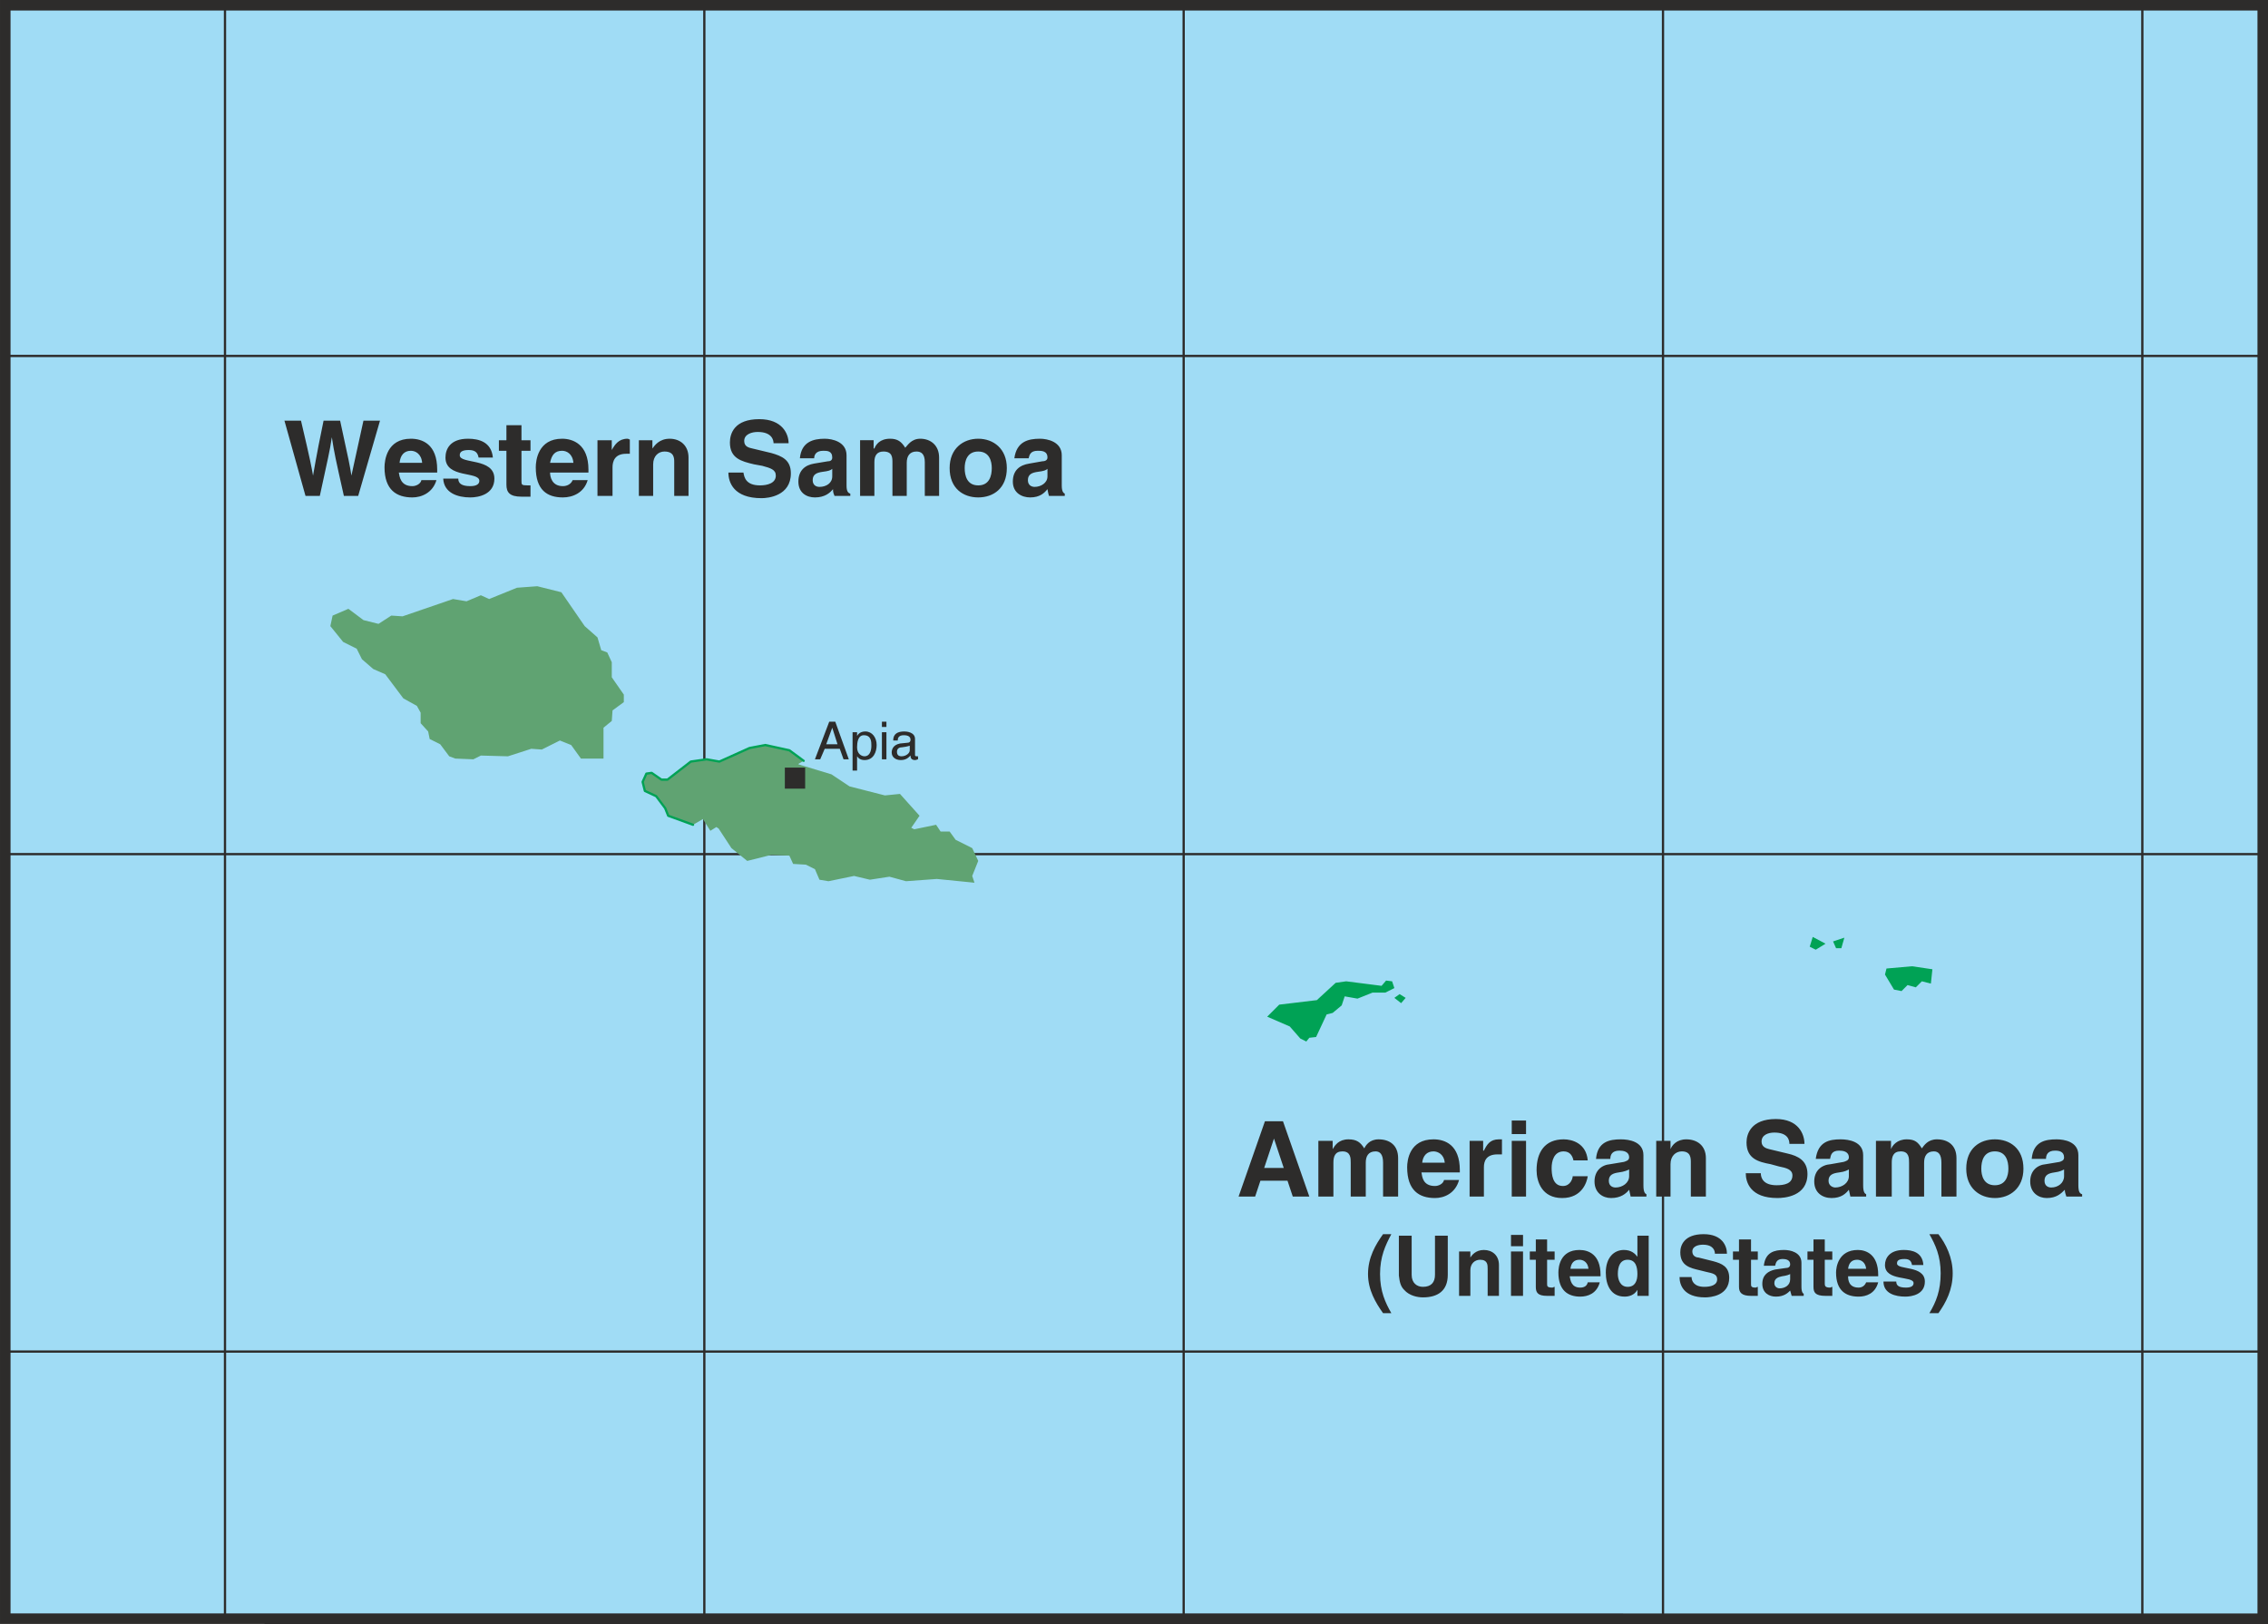<svg xmlns="http://www.w3.org/2000/svg" width="289.344" height="207.168" viewBox="0 0 217.008 155.376"><path d="M405.638 498.129V343.76h-216v154.368z" style="fill:#a0dcf5" transform="translate(-189.134 -343.257)"/><path d="M210.662 343.76v154.37m45.864-154.37v154.37m149.112-120.817h-216m0 95.256h216m0-47.592h-216M302.39 343.76v154.37m45.864-154.37v154.37m45.864-154.37v154.37" style="fill:none;stroke:#2d2c2b;stroke-width:.216;stroke-miterlimit:10.433" transform="translate(-189.134 -343.257)"/><path d="m313.55 442.617-1.008-1.152-2.16-.936 1.152-1.152 3.6-.432 1.8-1.656 1.008-.144 3.384.432.432-.504.576.072.216.648-.864.432h-1.224l-1.44.576-1.224-.216-.288.864-.864.72-.576.144-1.008 2.16-.648.072-.288.36zm56.808-4.68-.864-1.44.144-.576 2.448-.216 1.944.288-.144 1.368-.864-.216-.576.576-.792-.216-.576.576zm-47.808.792.504-.36.576.36-.432.504zm39.744-4.896.288-.936 1.224.648-.936.576zm2.52.144-.288-.648 1.08-.36-.288 1.008z" style="fill:#00a255" transform="translate(-189.134 -343.257)"/><path d="m232.694 415.833-.576-.216-.864-1.152-1.008-.504-.144-.72-.72-.792v-1.008l-.36-.648-1.296-.72-1.728-2.304-1.152-.504-1.08-.936-.504-1.008-1.296-.648-1.224-1.512.216-1.008 1.512-.648 1.44 1.08 1.44.36 1.224-.792 1.08.072 4.824-1.656 1.296.216 1.368-.576.792.36 2.664-1.08 1.944-.144 2.304.576 2.232 3.24 1.224 1.08.36 1.224.576.216.432.936v1.44l1.152 1.656v.72l-1.08.792-.072 1.008-.792.648v2.952h-2.16l-.936-1.296-1.08-.432-1.728.864-1.008-.072-2.232.72-2.592-.072-.72.36zm35.712 11.736-.864-.144-.432-1.008-.864-.432-1.224-.072-.36-.792-1.728-.072-2.304.576-1.512-1.224-1.224-1.872-.216-.144-.576.36-.864-1.368-1.368-.216-.792-.288-.504-1.368.144-.576 1.584-1.44 1.944-.144 1.512-.792 3.168-.72 2.808.072.864.504 3.096.936 1.728 1.152 3.384.864 1.44-.144 1.872 2.088-.792 1.152.288.144 2.088-.432.432.648h.864l.576.792 1.584.792.576 1.224-.576 1.44.216.648-3.6-.36-2.952.216-1.584-.432-1.872.288-1.512-.36z" style="fill:#60a372" transform="translate(-189.134 -343.257)"/><path d="m255.446 422.169-2.376-.864-.288-.72-.864-1.152-1.08-.504-.216-.864.36-.792.504-.072.936.648h.576l2.232-1.728 1.512-.216 1.224.216 2.88-1.296 1.512-.288 2.304.504 1.368 1.008" style="fill:#60a372;stroke:#00a255;stroke-width:.216;stroke-linecap:round;stroke-linejoin:round;stroke-miterlimit:10.433" transform="translate(-189.134 -343.257)"/><path d="M405.638 498.129V343.76h-216v154.368z" style="fill:none;stroke:#2d2c2b;stroke-width:1.008;stroke-miterlimit:10.433" transform="translate(-189.134 -343.257)"/><path d="M264.23 416.697v2.016h1.944v-2.016zm45 41.04h-1.584l2.52-7.2h1.728l2.52 7.2h-1.584l-.504-1.512h-2.592zm.864-2.736h1.872l-.936-2.808zm12.816 2.736h-1.44v-3.24c0-.792-.288-1.08-.72-1.08-.72 0-.936.504-.936 1.08v3.24h-1.44v-3.24c0-.432 0-1.08-.792-1.08-.72 0-.864.504-.864 1.08v3.24h-1.44v-5.328h1.368v.792c.216-.36.576-.936 1.512-.936.792 0 1.152.288 1.512.864.144-.288.504-.864 1.368-.864 1.08 0 1.872.576 1.872 1.8zm5.832-1.584c-.36 1.296-1.44 1.728-2.304 1.728-1.512 0-2.664-.72-2.664-2.952 0-.648.216-2.664 2.52-2.664 1.08 0 2.52.504 2.52 2.952v.216h-3.672c.072.432.144 1.296 1.296 1.296.36 0 .792-.216.864-.576zm-1.368-1.656c-.072-.792-.648-1.08-1.08-1.08-.648 0-1.008.432-1.08 1.08zm2.376-2.088h1.296v.936h.072c.288-.576.576-1.08 1.44-1.08h.288v1.44h-.432c-1.08 0-1.296.648-1.296 1.224v2.808h-1.368zm5.4 0v5.328h-1.368v-5.328zm0-.648h-1.368v-1.296h1.368zm5.904 4.032c-.072.504-.504 2.088-2.448 2.088s-2.448-1.584-2.448-2.664c0-1.728.792-2.952 2.592-2.952.792 0 2.16.36 2.304 2.016h-1.368c-.072-.36-.288-.864-.936-.864-.936 0-1.152.936-1.152 1.584 0 .576.072 1.728 1.08 1.728.72 0 .936-.72.936-.936zm5.328.864c0 .648.144.792.288.864v.216h-1.512c-.072-.288-.072-.36-.144-.648-.288.36-.792.792-1.728.792-.792 0-1.584-.504-1.584-1.584 0-1.008.648-1.584 1.512-1.656l1.296-.216c.216-.072.504-.144.504-.432 0-.576-.576-.648-.936-.648-.72 0-.864.432-.864.792h-1.368c.144-1.656 1.296-1.872 2.376-1.872.792 0 2.16.216 2.16 1.512zm-1.368-1.512c-.144.072-.432.216-1.008.288-.504.072-.936.216-.936.792 0 .504.36.648.648.648.648 0 1.296-.432 1.296-1.08zm7.344 2.592h-1.44v-3.24c0-.432 0-1.08-.864-1.08-.576 0-1.08.432-1.08 1.224v3.096h-1.368v-5.328h1.368v.792c.144-.36.576-.936 1.512-.936 1.008 0 1.872.576 1.872 1.8zm5.256-2.232c0 .432.216 1.152 1.512 1.152.72 0 1.512-.144 1.512-.936 0-.576-.576-.72-1.296-.864l-.792-.216c-1.152-.216-2.304-.504-2.304-2.088 0-.792.432-2.232 2.808-2.232 2.16 0 2.736 1.44 2.736 2.376h-1.44c0-.36-.144-1.08-1.44-1.08-.576 0-1.224.216-1.224.864 0 .504.432.648.72.72l1.8.432c.936.216 1.872.648 1.872 1.944 0 2.16-2.232 2.304-2.88 2.304-2.592 0-3.024-1.512-3.024-2.376zm9.792 1.152c0 .648.144.792.288.864v.216h-1.512c-.072-.288-.072-.36-.144-.648-.288.36-.72.792-1.656.792-.864 0-1.656-.504-1.656-1.584 0-1.008.648-1.584 1.584-1.656l1.224-.216c.216-.072.504-.144.504-.432 0-.576-.576-.648-.936-.648-.72 0-.792.432-.864.792h-1.368c.216-1.656 1.296-1.872 2.376-1.872.792 0 2.16.216 2.16 1.512zm-1.368-1.512c-.144.072-.36.216-.936.288-.576.072-1.008.216-1.008.792 0 .504.432.648.648.648.648 0 1.296-.432 1.296-1.08zm10.296 2.592h-1.44v-3.24c0-.792-.288-1.08-.72-1.08-.72 0-.936.504-.936 1.08v3.24h-1.44v-3.24c0-.432 0-1.08-.792-1.08-.72 0-.864.504-.864 1.08v3.24h-1.512v-5.328h1.44v.792c.144-.36.576-.936 1.512-.936.792 0 1.08.288 1.44.864.216-.288.576-.864 1.44-.864 1.08 0 1.872.576 1.872 1.8zm3.672.143c-1.44 0-2.736-.935-2.736-2.807 0-1.944 1.296-2.808 2.736-2.808 1.44 0 2.736.864 2.736 2.808 0 1.872-1.296 2.808-2.736 2.808zm0-4.463c-1.08 0-1.296.936-1.296 1.656 0 .648.216 1.584 1.296 1.584s1.296-.936 1.296-1.584c0-.72-.216-1.656-1.296-1.656zm7.992 3.24c0 .648.144.792.36.864v.216h-1.512c-.072-.288-.144-.36-.144-.648-.36.36-.792.792-1.728.792-.792 0-1.584-.504-1.584-1.584 0-1.008.648-1.584 1.512-1.656l1.296-.216c.216-.072.432-.144.432-.432 0-.576-.504-.648-.864-.648-.72 0-.864.432-.864.792h-1.368c.144-1.656 1.296-1.872 2.376-1.872.72 0 2.088.216 2.088 1.512zm-1.368-1.512c-.144.072-.36.216-.936.288-.504.072-.936.216-.936.792 0 .504.36.648.648.648.648 0 1.224-.432 1.224-1.08zm-65.16 13.752c-.72-1.008-1.44-2.232-1.44-3.744 0-1.584.72-2.808 1.44-3.816h.792c-.576 1.08-1.08 2.16-1.08 3.816 0 1.656.504 2.736 1.08 3.744zm6.192-3.672c0 1.512-.936 2.16-2.376 2.16-.504 0-1.296-.144-1.8-.72-.36-.36-.432-.792-.504-1.368v-3.816h1.224v3.744c0 .792.504 1.152 1.08 1.152.792 0 1.152-.432 1.152-1.152v-3.744h1.224zm4.896 2.015h-1.08v-2.591c0-.36 0-.864-.72-.864-.504 0-.936.36-.936 1.008v2.448h-1.08v-4.248h1.08v.576c.144-.216.504-.72 1.296-.72s1.44.504 1.44 1.44zm2.304-4.247v4.248h-1.152v-4.248zm0-.504h-1.152v-1.08h1.152zm2.304.504h.72v.792h-.72v2.304c0 .216 0 .36.504.36.072 0 .144-.072.216-.072v.864h-.72c-.936 0-1.08-.36-1.08-.864v-2.592h-.576v-.792h.576v-1.152h1.08zm5.04 2.952c-.288 1.08-1.152 1.368-1.872 1.368-1.152 0-2.088-.576-2.088-2.304 0-.504.144-2.16 2.016-2.16.864 0 2.016.432 2.016 2.376v.144h-2.952c.072.36.144 1.08 1.008 1.08.36 0 .648-.144.72-.504zm-1.08-1.296c-.072-.648-.504-.864-.864-.864-.504 0-.792.288-.864.864zm5.76 2.591h-1.08v-.575c-.288.504-.792.648-1.224.648-1.296 0-1.8-1.08-1.8-2.304 0-1.44.792-2.16 1.728-2.16.72 0 1.08.36 1.296.648v-2.016h1.08zm-2.016-.863c.72 0 .936-.576.936-1.224s-.144-1.368-.936-1.368c-.72 0-.936.648-.936 1.368 0 .504.216 1.224.936 1.224zm6.12-.937c0 .36.216.937 1.224.937.576 0 1.224-.144 1.224-.72 0-.504-.432-.576-1.08-.72l-.576-.144c-.936-.216-1.872-.432-1.872-1.728 0-.648.36-1.728 2.232-1.728 1.8 0 2.232 1.152 2.232 1.872h-1.152c0-.288-.144-.864-1.152-.864-.432 0-1.008.144-1.008.648 0 .432.36.576.576.576l1.44.36c.792.216 1.512.504 1.512 1.584 0 1.728-1.8 1.872-2.304 1.872-2.088 0-2.448-1.224-2.448-1.944zm5.688-2.447h.648v.792h-.648v2.304c0 .216 0 .36.432.36.072 0 .144-.072.216-.072v.864h-.648c-.936 0-1.152-.36-1.152-.864v-2.592h-.576v-.792h.576v-1.152h1.152zm4.824 3.384c0 .504.144.648.216.648v.216h-1.152c-.072-.216-.072-.288-.144-.504-.216.216-.576.576-1.368.576-.648 0-1.296-.36-1.296-1.224s.576-1.224 1.224-1.368l1.008-.144c.216 0 .432-.072.432-.36 0-.432-.432-.504-.72-.504-.576 0-.648.36-.72.648h-1.08c.144-1.296 1.008-1.512 1.944-1.512.576 0 1.656.216 1.656 1.224zm-1.08-1.224c-.144.072-.288.144-.792.216-.36.072-.72.216-.72.648 0 .36.288.504.504.504.504 0 1.008-.288 1.008-.864zm3.312-2.16h.72v.792h-.72v2.304c0 .216.072.36.504.36.072 0 .144-.072.216-.072v.864h-.648c-1.008 0-1.152-.36-1.152-.864v-2.592h-.576v-.792h.576v-1.152h1.08zm5.112 2.952c-.288 1.08-1.152 1.368-1.872 1.368-1.224 0-2.16-.576-2.16-2.304 0-.504.216-2.16 2.088-2.16.792 0 1.944.432 1.944 2.376v.144h-2.88c0 .36.072 1.08 1.008 1.08.288 0 .576-.144.72-.504zm-1.152-1.296c-.072-.648-.504-.864-.864-.864-.504 0-.792.288-.864.864zm4.392-.36c-.072-.288-.144-.576-.72-.576-.648 0-.72.216-.72.432 0 .648 2.664.144 2.664 1.728 0 1.224-1.224 1.44-1.872 1.44-.936 0-2.088-.288-2.088-1.44h1.224c0 .36.216.576.936.576.576 0 .72-.216.72-.432 0-.72-2.736-.144-2.736-1.728 0-.648.432-1.44 1.8-1.44.792 0 1.8.216 1.872 1.44zm2.52-2.952c.72.936 1.368 2.232 1.368 3.744 0 1.584-.648 2.808-1.368 3.816h-.864c.648-1.08 1.08-2.16 1.08-3.816 0-1.656-.504-2.736-1.08-3.744zM216.35 383.505h1.584c.936 3.96 1.008 4.464 1.152 5.256.144-.72.216-1.44 1.008-5.256h1.584c.864 3.96.936 4.32 1.08 5.256.144-.648.288-1.296 1.152-5.256h1.584l-2.088 7.2h-1.368c-.792-3.528-.936-4.176-1.152-5.616-.216 1.44-.36 1.944-1.152 5.616h-1.368zm14.544 5.688c-.36 1.224-1.44 1.656-2.304 1.656-1.512 0-2.664-.72-2.664-2.88 0-.648.216-2.736 2.52-2.736 1.08 0 2.52.504 2.52 2.952v.288h-3.672c.072.36.144 1.296 1.296 1.296.36 0 .792-.216.864-.576zm-1.368-1.656c-.072-.864-.648-1.152-1.08-1.152-.648 0-1.008.432-1.08 1.152zm5.4-.504c-.072-.36-.216-.72-.936-.72-.792 0-.864.288-.864.504 0 .864 3.312.216 3.312 2.232 0 1.512-1.512 1.8-2.304 1.8-1.224 0-2.52-.432-2.592-1.8h1.44c0 .432.288.72 1.152.72.72 0 .864-.288.864-.504 0-.936-3.24-.216-3.24-2.232 0-.792.432-1.8 2.16-1.8 1.008 0 2.232.288 2.376 1.8zm4.104-1.656h.864v1.008h-.864v2.88c0 .36 0 .432.576.432h.288v1.08h-.864c-1.152 0-1.44-.432-1.44-1.152v-3.24h-.72v-1.008h.72v-1.44h1.44zm6.336 3.816c-.36 1.224-1.44 1.656-2.376 1.656-1.512 0-2.592-.72-2.592-2.88 0-.648.216-2.736 2.52-2.736 1.008 0 2.52.504 2.52 2.952v.288h-3.672c0 .36.144 1.296 1.224 1.296.432 0 .792-.216.936-.576zm-1.368-1.656c-.072-.864-.648-1.152-1.08-1.152-.72 0-1.008.432-1.152 1.152zm2.304-2.16h1.368v.936c.288-.504.648-1.08 1.512-1.08.072 0 .144.072.216.072v1.368h-.36c-1.08 0-1.296.72-1.296 1.296v2.736h-1.44zm8.712 5.328h-1.368v-3.24c0-.36 0-1.008-.936-1.008-.576 0-1.08.432-1.08 1.224v3.024h-1.368v-5.328h1.296v.792c.216-.288.648-.936 1.656-.936s1.8.648 1.8 1.8zm5.256-2.232c.072.432.216 1.224 1.584 1.224.72 0 1.512-.216 1.512-.936 0-.576-.504-.72-1.296-.936l-.792-.144c-1.224-.288-2.304-.576-2.304-2.088 0-.864.432-2.232 2.808-2.232 2.232 0 2.808 1.44 2.808 2.304h-1.44c0-.288-.144-1.08-1.512-1.08-.576 0-1.296.216-1.296.864 0 .576.504.648.792.72l1.8.432c1.008.288 1.872.648 1.872 1.944 0 2.16-2.16 2.376-2.808 2.376-2.664 0-3.168-1.512-3.168-2.448zm9.864 1.224c0 .576.144.72.36.792v.216h-1.512c-.072-.216-.144-.288-.144-.648-.288.36-.792.792-1.728.792-.792 0-1.584-.432-1.584-1.512s.648-1.584 1.512-1.728l1.296-.216c.216 0 .432-.072.432-.36 0-.648-.504-.648-.864-.648-.72 0-.864.432-.864.72h-1.368c.144-1.584 1.296-1.872 2.376-1.872.72 0 2.088.288 2.088 1.584zm-1.368-1.584c-.144.144-.36.216-.936.288-.504.072-.936.216-.936.792 0 .504.36.648.648.648.648 0 1.224-.36 1.224-1.008zm10.224 2.592h-1.368v-3.24c0-.792-.36-1.008-.792-1.008-.648 0-.936.432-.936 1.08v3.168h-1.368v-3.168c0-.504 0-1.08-.864-1.08-.648 0-.864.432-.864 1.008v3.24h-1.368v-5.328h1.296v.792h.072c.144-.36.504-.936 1.512-.936.72 0 1.08.288 1.44.864.216-.216.576-.864 1.44-.864 1.008 0 1.8.648 1.8 1.8zm3.744.144c-1.44 0-2.736-.864-2.736-2.808 0-1.872 1.296-2.808 2.736-2.808 1.44 0 2.736.936 2.736 2.808 0 1.944-1.296 2.808-2.736 2.808zm0-4.392c-1.08 0-1.296.936-1.296 1.584 0 .72.216 1.656 1.296 1.656s1.296-.936 1.296-1.656c0-.648-.216-1.584-1.296-1.584zm7.992 3.24c0 .576.144.72.288.792v.216h-1.512c-.072-.216-.072-.288-.144-.648-.288.36-.72.792-1.656.792-.792 0-1.656-.432-1.656-1.512s.648-1.584 1.584-1.728l1.224-.216c.216 0 .504-.072.504-.36 0-.648-.576-.648-.936-.648-.72 0-.792.432-.864.72h-1.368c.216-1.584 1.296-1.872 2.448-1.872.72 0 2.088.288 2.088 1.584zm-1.368-1.584c-.144.144-.36.216-.936.288-.504.072-.936.216-.936.792 0 .504.36.648.648.648.576 0 1.224-.36 1.224-1.008zm-21.312 26.784-.432 1.008h-.504l1.368-3.6h.576l1.296 3.6h-.504l-.36-1.008zm1.224-.432-.504-1.584-.576 1.584zm1.44-1.152h.432v.36c.072-.144.288-.432.792-.432.648 0 1.08.576 1.08 1.296 0 .648-.288 1.44-1.152 1.44-.36 0-.576-.144-.72-.36v1.368h-.432zm1.152 2.304c.432 0 .648-.432.648-1.008 0-.36 0-1.008-.72-1.008-.576 0-.648.72-.648 1.152 0 .648.432.864.72.864zm2.088.288h-.432v-2.592h.432zm-.432-3.096v-.504h.432v.504zm1.08 1.296c0-.648.432-.864 1.08-.864.216 0 1.008.072 1.008.72v1.512c0 .072 0 .144.144.144h.144v.288c-.072 0-.144.072-.288.072-.36 0-.432-.216-.432-.432-.216.216-.432.432-.936.432s-.864-.288-.864-.72c0-.216.072-.72.792-.864l.72-.072c.144 0 .288-.072.288-.288 0-.288-.216-.432-.648-.432-.504 0-.576.288-.576.504zm1.584.504c-.072 0-.144.072-.72.144-.216 0-.504.072-.504.432 0 .288.144.432.432.432.432 0 .792-.288.792-.576z" style="fill:#2d2c2b" transform="translate(-189.134 -343.257)"/></svg>
